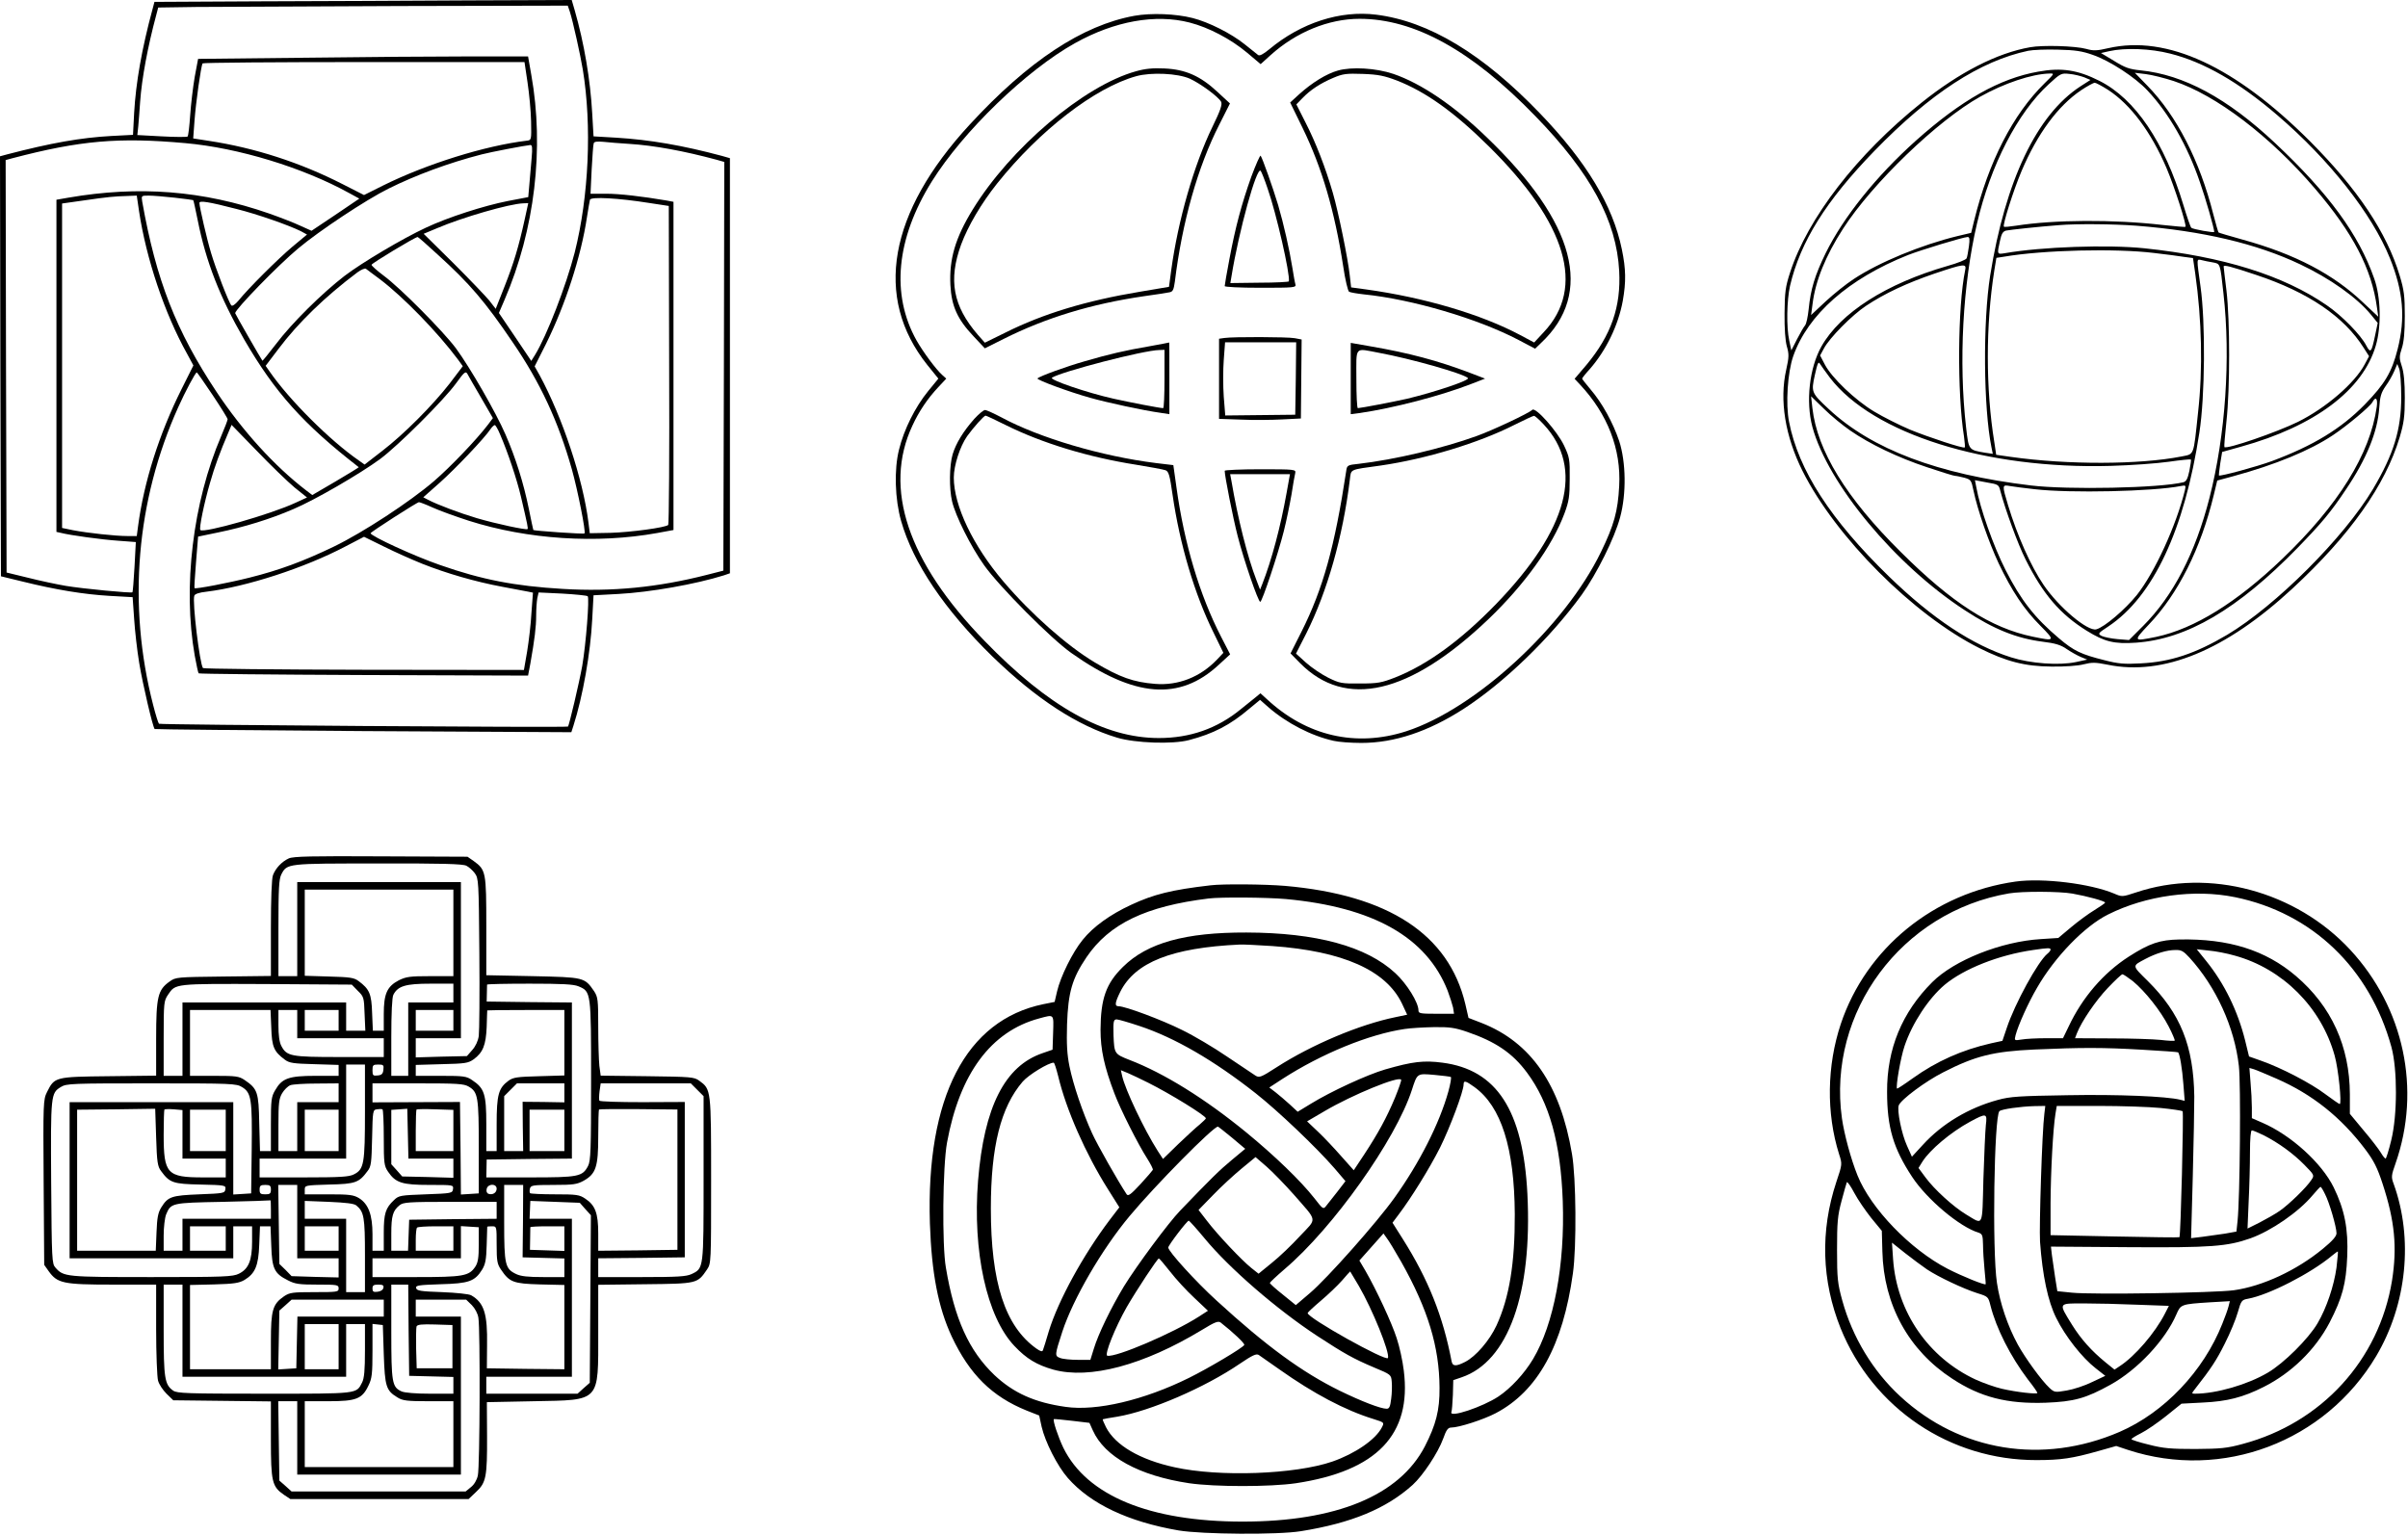 <?xml version="1.0" standalone="no"?>
<!DOCTYPE svg PUBLIC "-//W3C//DTD SVG 20010904//EN"
 "http://www.w3.org/TR/2001/REC-SVG-20010904/DTD/svg10.dtd">
<svg version="1.0" xmlns="http://www.w3.org/2000/svg"
 width="1280pt" height="816pt" viewBox="0 0 1280 816"
 preserveAspectRatio="xMidYMid meet">
<g transform="translate(0,816) scale(0.1,-0.1)"
fill="#000000" stroke="none">
<path d="M1388 8153 l-567 -3 -10 -38 c-57 -210 -89 -392 -98 -553 l-6 -116
-116 -6 c-162 -9 -320 -37 -554 -98 l-37 -10 2 -1117 3 -1116 115 -28 c178
-44 325 -68 461 -76 l124 -7 8 -115 c4 -63 16 -169 27 -235 19 -115 72 -340
82 -351 3 -2 502 -7 1110 -11 l1105 -6 11 34 c50 156 91 388 100 566 l7 128
132 7 c169 9 411 52 561 99 l32 11 0 1103 0 1104 -42 12 c-209 56 -383 86
-563 97 l-120 7 -7 122 c-10 180 -43 374 -93 548 l-16 55 -542 -2 c-298 -2
-797 -4 -1109 -5z m1641 -55 c16 -49 57 -234 69 -308 49 -299 32 -674 -43
-972 -46 -178 -148 -442 -211 -545 l-20 -32 -86 128 -86 127 30 70 c161 374
212 806 142 1197 l-17 97 -316 0 c-174 0 -569 -3 -877 -7 l-561 -6 -18 -96
c-9 -53 -20 -144 -24 -203 -4 -59 -10 -111 -14 -114 -3 -3 -65 -3 -137 1
l-130 7 5 47 c2 25 7 84 10 131 9 124 40 291 86 462 l10 38 202 3 c111 1 601
3 1089 5 l886 2 11 -32z m-225 -375 c9 -60 18 -153 19 -208 2 -100 2 -100 -23
-103 -220 -26 -534 -124 -765 -239 l-100 -50 -114 58 c-225 115 -467 193 -710
230 l-84 13 7 95 c7 95 34 289 43 304 2 4 388 7 857 7 l854 0 16 -107z m-1819
-324 c282 -25 626 -130 872 -266 l53 -29 -127 -86 -127 -85 -60 27 c-34 16
-109 45 -166 65 -351 122 -691 149 -1067 84 l-63 -11 0 -883 0 -883 23 -5 c50
-13 218 -36 306 -42 l93 -7 -7 -132 c-4 -72 -9 -133 -11 -135 -5 -6 -264 19
-354 34 -47 8 -137 27 -200 43 l-115 28 -3 1096 -2 1097 37 10 c359 94 563
112 918 80z m2360 -4 c131 -8 292 -38 463 -84 l42 -12 -2 -1086 -3 -1087 -90
-23 c-259 -66 -501 -90 -765 -74 -253 15 -429 49 -651 127 -134 46 -369 154
-369 169 0 6 247 165 257 165 5 0 39 -13 74 -29 35 -16 121 -47 192 -70 312
-99 678 -123 1000 -65 l87 16 0 873 0 872 -37 7 c-130 22 -249 36 -321 36
l-83 0 6 128 c4 70 8 133 11 140 2 9 18 11 51 8 27 -3 89 -8 138 -11z m-519
-75 c-3 -38 -9 -101 -12 -139 l-6 -69 -110 -21 c-126 -25 -316 -86 -433 -141
-123 -57 -341 -186 -435 -258 -119 -92 -279 -250 -362 -360 -39 -51 -72 -91
-73 -90 -6 7 -145 249 -145 253 0 20 227 254 335 344 112 94 361 259 480 318
145 72 320 137 495 182 45 12 233 48 259 50 10 1 12 -14 7 -69z m-2087 -282
c38 -253 136 -545 255 -758 l34 -63 -63 -126 c-119 -238 -200 -494 -231 -728
l-7 -53 -51 0 c-62 0 -210 16 -288 31 l-58 12 0 862 0 863 113 16 c130 19 164
22 233 24 l51 2 12 -82z m189 71 c53 -6 98 -12 99 -13 2 -1 12 -49 24 -107 44
-222 118 -410 247 -634 163 -281 314 -450 609 -679 1 -1 -54 -35 -122 -75
l-125 -73 -33 25 c-168 129 -337 315 -475 522 -217 327 -322 596 -396 1013 -5
32 -5 32 35 32 22 0 83 -5 137 -11z m2522 -28 l105 -16 2 -845 c2 -464 -1
-847 -5 -851 -14 -14 -200 -39 -307 -42 l-110 -2 -7 57 c-29 231 -138 558
-259 782 l-27 48 60 119 c103 208 187 466 218 674 7 44 14 86 16 93 5 17 151
9 314 -17z m-2193 -32 c112 -28 277 -86 342 -118 l33 -18 -78 -65 c-77 -65
-233 -220 -287 -287 -17 -20 -32 -30 -37 -25 -13 13 -84 197 -108 279 -22 72
-62 246 -62 266 0 14 50 6 197 -32z m1532 -56 c-32 -145 -58 -232 -107 -356
l-47 -119 -34 44 c-19 23 -105 113 -191 199 l-158 156 72 30 c133 57 385 130
458 132 l26 1 -19 -87z m-463 -186 c170 -154 253 -251 398 -465 148 -216 244
-423 316 -678 31 -111 75 -332 67 -340 -4 -5 -269 14 -272 18 -1 2 -12 53 -24
113 -28 137 -70 271 -124 395 -51 118 -189 357 -264 459 -70 93 -295 320 -383
385 -36 27 -65 53 -65 58 0 8 231 147 245 148 3 0 51 -42 106 -93z m-306 -132
c124 -94 305 -280 414 -426 l26 -36 -69 -91 c-91 -117 -244 -271 -360 -360
l-93 -72 -31 22 c-153 106 -369 321 -474 473 l-21 30 69 91 c103 137 247 277
419 406 19 14 40 23 45 19 6 -4 39 -30 75 -56z m537 -629 l63 -109 -27 -36
c-62 -81 -199 -224 -286 -299 -128 -110 -377 -273 -532 -348 -164 -79 -292
-126 -448 -165 -111 -28 -288 -62 -293 -56 -2 1 2 64 8 138 l11 136 106 22
c138 28 280 72 400 124 114 48 355 188 461 266 95 70 341 315 405 404 42 58
50 65 59 50 5 -10 38 -67 73 -127z m-1427 14 c44 -66 80 -124 80 -129 0 -5
-15 -45 -34 -89 -151 -352 -205 -803 -141 -1167 9 -49 18 -92 21 -95 3 -3 398
-7 878 -9 l873 -3 12 63 c23 130 31 196 31 255 0 34 3 76 6 93 l7 31 126 -6
c69 -4 130 -10 135 -14 10 -10 -9 -252 -29 -370 -16 -89 -70 -319 -76 -323
-11 -6 -2168 9 -2174 15 -4 4 -18 49 -31 100 -137 532 -90 1086 133 1582 37
83 92 186 99 186 2 0 40 -54 84 -120z m436 -492 l66 -53 -61 -28 c-130 -61
-488 -163 -506 -145 -8 7 20 144 52 253 23 82 53 163 98 268 l16 38 135 -139
c74 -77 164 -164 200 -194z m1092 283 c42 -97 89 -238 111 -331 36 -154 39
-169 35 -173 -7 -6 -167 28 -269 58 -88 26 -211 72 -260 98 l-25 13 88 78 c84
75 238 237 269 284 8 12 19 22 23 22 4 0 17 -22 28 -49z m-412 -689 c126 -50
280 -95 425 -122 63 -12 125 -24 138 -26 l24 -5 -8 -107 c-3 -59 -14 -151 -23
-206 l-17 -98 -850 1 c-467 1 -853 5 -856 9 -17 20 -58 355 -46 385 3 9 26 17
64 21 213 26 523 127 738 240 l100 52 106 -52 c58 -29 150 -70 205 -92z"/>
<path d="M6030 8076 c-276 -50 -565 -241 -875 -578 -432 -468 -512 -919 -226
-1278 l59 -73 -54 -66 c-70 -86 -129 -205 -155 -311 -27 -106 -22 -264 11
-380 64 -225 232 -473 486 -721 232 -225 452 -368 662 -431 97 -29 295 -36
382 -13 130 34 219 80 321 167 l57 47 43 -38 c97 -85 230 -154 349 -180 25 -6
91 -11 146 -11 176 0 356 60 544 181 216 140 460 376 628 607 79 110 175 302
204 412 34 125 31 294 -5 405 -33 98 -91 203 -151 273 -25 30 -46 56 -46 59 0
3 18 26 41 51 87 100 151 232 175 362 18 102 17 169 -5 275 -48 233 -188 465
-434 721 -305 318 -592 491 -872 526 -191 24 -399 -43 -568 -184 -33 -27 -52
-37 -60 -30 -7 5 -38 30 -70 56 -72 58 -191 118 -277 140 -90 23 -220 28 -310
12z m294 -36 c101 -26 218 -87 306 -161 l71 -60 52 47 c136 123 309 194 474
194 291 0 596 -168 933 -516 295 -303 433 -558 447 -825 10 -190 -42 -340
-174 -499 l-63 -74 29 -31 c146 -156 219 -343 208 -539 -7 -134 -27 -207 -97
-351 -192 -396 -666 -833 -1035 -953 -267 -86 -530 -26 -742 172 l-33 30 -24
-20 c-13 -10 -50 -40 -82 -66 -125 -102 -269 -152 -434 -152 -289 0 -586 165
-927 517 -408 420 -539 811 -383 1144 35 76 80 143 137 204 l43 46 -21 19
c-34 30 -103 124 -137 184 -137 245 -108 541 81 845 166 266 503 592 762 736
210 117 427 156 609 109z"/>
<path d="M6038 7781 c-277 -77 -667 -408 -868 -736 -92 -150 -125 -263 -118
-401 6 -112 37 -181 123 -272 l60 -64 100 50 c223 112 465 186 745 227 63 9
125 18 137 21 17 3 22 13 28 56 39 318 122 611 236 835 l57 113 -66 61 c-91
85 -170 120 -282 125 -62 3 -103 -1 -152 -15z m286 -39 c57 -26 152 -96 167
-123 7 -14 -3 -45 -46 -133 -99 -204 -183 -498 -219 -761 l-12 -90 -154 -26
c-289 -48 -517 -118 -715 -217 l-110 -54 -38 43 c-131 152 -157 290 -88 479
37 99 106 217 191 324 226 283 520 510 740 571 80 22 220 15 284 -13z"/>
<path d="M7112 7785 c-61 -17 -137 -64 -206 -126 l-48 -44 66 -135 c103 -212
170 -439 216 -736 10 -70 25 -131 31 -135 7 -4 42 -10 78 -14 258 -26 609
-130 824 -243 l87 -46 31 30 c283 265 185 640 -289 1095 -175 169 -347 285
-495 336 -92 31 -221 39 -295 18z m313 -53 c154 -60 305 -168 489 -350 414
-409 516 -751 292 -988 l-51 -55 -75 40 c-207 110 -508 199 -817 242 l-81 11
-7 62 c-10 93 -61 340 -90 440 -39 135 -92 271 -146 376 l-48 95 31 32 c44 46
97 80 165 109 52 22 69 24 158 21 82 -3 114 -10 180 -35z"/>
<path d="M6652 7222 c-52 -146 -85 -269 -117 -440 -14 -73 -25 -138 -25 -143
0 -5 79 -9 191 -9 177 0 190 1 185 18 -3 9 -10 49 -16 87 -16 100 -47 236 -76
335 -28 93 -84 251 -93 262 -3 4 -25 -46 -49 -110z m86 -64 c46 -130 121 -458
113 -494 0 -3 -71 -7 -156 -7 l-155 -2 6 35 c39 241 134 585 155 562 4 -4 21
-46 37 -94z"/>
<path d="M6508 6363 l-28 -4 0 -213 0 -213 118 -4 c64 -3 162 -2 217 1 l100 5
2 210 2 210 -37 7 c-39 7 -328 8 -374 1z m380 -215 l-3 -193 -186 -2 -186 -2
-8 100 c-4 56 -4 143 0 195 l7 94 189 0 189 0 -2 -192z"/>
<path d="M6110 6319 c-129 -22 -215 -42 -345 -80 -95 -27 -239 -79 -250 -91
-7 -7 165 -71 280 -103 88 -25 286 -68 375 -80 l46 -7 0 191 c0 105 0 191 -1
190 0 -1 -47 -9 -105 -20z m80 -174 c0 -85 -3 -155 -7 -155 -17 0 -173 30
-263 50 -139 31 -345 101 -328 112 50 32 487 146 571 147 l27 1 0 -155z"/>
<path d="M7180 6147 l0 -189 48 6 c178 26 429 91 591 154 l75 29 -81 31 c-172
65 -321 105 -530 141 l-103 18 0 -190z m151 137 c168 -31 447 -110 472 -134
13 -11 -170 -73 -323 -110 -76 -17 -243 -49 -262 -50 -5 0 -8 70 -8 155 0 179
-13 164 121 139z"/>
<path d="M8145 5981 c-18 -18 -209 -108 -295 -139 -182 -66 -438 -126 -627
-148 -60 -6 -63 -8 -67 -38 -61 -402 -123 -626 -238 -855 l-58 -115 50 -51
c243 -246 583 -167 1003 234 190 182 338 387 403 561 24 65 28 90 28 185 1
103 -1 114 -30 176 -36 76 -152 207 -169 190z m61 -78 c216 -232 129 -558
-252 -953 -188 -194 -366 -324 -538 -392 -72 -28 -92 -32 -186 -32 -99 -1
-109 1 -170 31 -36 18 -89 54 -118 80 l-53 48 55 108 c111 221 194 513 231
815 8 60 -7 53 165 77 241 35 521 120 710 216 52 26 99 48 104 48 4 1 28 -20
52 -46z"/>
<path d="M5179 5933 c-59 -67 -97 -129 -115 -188 -18 -60 -19 -184 -3 -251 18
-77 100 -241 170 -339 80 -113 356 -391 464 -467 335 -237 575 -256 783 -63
l61 56 -49 95 c-113 220 -195 494 -236 790 l-17 121 -92 11 c-289 36 -620 134
-822 243 -40 21 -79 39 -87 39 -8 0 -33 -21 -57 -47z m167 -33 c193 -96 439
-171 694 -211 74 -12 144 -25 155 -29 17 -6 23 -25 38 -131 38 -263 117 -529
218 -733 l52 -107 -34 -36 c-89 -93 -206 -139 -329 -129 -115 9 -188 35 -322
115 -145 87 -337 256 -484 429 -162 190 -264 404 -264 553 0 64 33 166 71 220
34 47 89 109 98 109 4 0 51 -22 107 -50z"/>
<path d="M6510 5657 c0 -28 44 -250 69 -347 32 -126 109 -350 120 -350 10 0
96 259 125 375 14 55 32 143 41 195 8 52 17 104 20 115 4 19 -1 20 -185 20
-105 0 -190 -4 -190 -8z m329 -118 c-32 -179 -79 -356 -129 -484 l-12 -30 -19
50 c-48 123 -100 332 -133 527 l-7 37 159 0 159 0 -18 -100z"/>
<path d="M10792 7909 c-177 -31 -377 -134 -578 -295 -343 -274 -605 -613 -699
-904 -24 -74 -28 -102 -29 -215 -1 -82 4 -147 12 -176 12 -41 12 -57 -3 -124
-37 -163 -6 -354 87 -540 177 -352 589 -765 940 -941 142 -71 241 -97 383 -98
71 -1 141 4 171 12 44 11 62 11 127 -2 296 -61 628 76 984 406 306 284 492
547 569 804 22 75 27 108 27 209 0 82 -5 135 -16 168 -14 42 -14 52 0 95 11
32 16 86 16 172 0 107 -4 138 -27 214 -69 230 -223 460 -477 715 -398 398
-760 566 -1072 495 -60 -14 -79 -15 -117 -4 -59 16 -231 21 -298 9z m333 -41
c90 -31 226 -120 290 -189 114 -121 213 -294 279 -488 30 -85 76 -246 76 -264
0 -6 -114 14 -122 22 -4 3 -23 58 -42 121 -101 335 -256 564 -446 660 -115 58
-201 72 -326 49 -204 -36 -408 -151 -649 -366 -212 -190 -385 -406 -480 -598
-58 -119 -80 -191 -91 -300 -4 -38 -12 -77 -19 -85 -7 -8 -26 -41 -43 -74
l-30 -59 -11 52 c-16 73 -13 214 4 291 55 235 191 452 449 718 297 306 562
478 817 532 24 5 96 8 159 6 92 -2 129 -8 185 -28z m411 7 c179 -45 365 -152
569 -327 278 -238 504 -526 599 -761 71 -176 83 -317 41 -483 -31 -123 -68
-185 -175 -295 -126 -129 -275 -219 -492 -300 -81 -30 -277 -83 -283 -77 -1 2
2 30 7 64 l10 61 100 28 c393 109 648 301 717 538 30 103 27 257 -9 357 -82
234 -242 452 -525 718 -255 240 -487 365 -717 388 -59 6 -82 14 -140 50 l-70
42 44 10 c85 19 219 14 324 -13z m-668 -158 c-169 -166 -297 -417 -374 -729
l-16 -66 -72 -17 c-193 -47 -417 -139 -553 -229 -40 -26 -107 -80 -149 -119
l-77 -72 8 60 c15 121 69 255 162 399 155 241 503 576 729 702 126 71 275 121
368 123 28 1 27 0 -26 -52z m211 32 l33 -14 -53 -34 c-232 -151 -399 -500
-480 -1006 -39 -245 -36 -703 7 -914 l7 -34 -41 6 c-88 15 -87 13 -101 134
-40 350 -18 759 58 1085 72 310 216 589 381 740 63 58 67 60 110 55 25 -2 60
-11 79 -18z m476 -20 c226 -75 512 -293 750 -571 203 -237 302 -427 330 -633
l7 -49 -79 74 c-159 152 -363 259 -642 336 -68 19 -126 36 -128 38 -2 2 -15
46 -28 97 -72 285 -195 524 -350 683 l-67 69 58 -7 c33 -4 100 -21 149 -37z
m-349 -47 c121 -79 229 -225 311 -417 42 -99 108 -304 100 -311 -1 -2 -57 3
-122 10 -260 30 -576 28 -779 -4 -33 -5 -62 -8 -64 -5 -8 8 50 192 94 296 84
198 193 346 316 429 33 22 66 40 73 40 6 0 38 -17 71 -38z m150 -722 c353 -28
638 -95 870 -205 159 -75 303 -177 378 -269 l35 -43 -14 -67 c-19 -90 -24 -96
-47 -53 -28 55 -129 159 -210 214 -230 159 -551 259 -970 303 -192 20 -545 8
-740 -26 -43 -7 -43 -7 -27 65 8 38 15 50 32 55 20 4 173 21 282 29 94 8 291
6 411 -3z m-890 -110 c-4 -28 -9 -56 -12 -63 -3 -8 -48 -26 -102 -41 -326 -94
-569 -249 -670 -428 -64 -114 -84 -293 -48 -428 82 -302 441 -735 811 -975
154 -101 274 -149 414 -167 66 -8 96 -17 127 -39 22 -15 56 -34 75 -42 l34
-14 -60 -13 c-90 -19 -241 -8 -345 25 -205 65 -418 206 -648 429 -311 302
-482 566 -532 823 -19 95 -8 262 22 349 78 222 294 412 610 538 69 27 293 95
317 96 11 0 12 -11 7 -50z m984 -35 c63 -7 136 -17 161 -21 l46 -6 12 -82 c35
-246 41 -508 15 -739 -25 -236 -19 -220 -88 -234 -224 -44 -606 -45 -908 -2
l-77 11 -10 67 c-46 283 -46 623 0 913 l11 67 39 6 c210 36 595 45 799 20z
m312 -50 c41 -8 39 -2 57 -165 39 -344 11 -754 -74 -1086 -75 -294 -193 -522
-353 -682 l-75 -75 -62 5 c-34 3 -71 11 -84 17 -21 12 -19 14 37 51 238 159
404 513 483 1030 30 191 33 587 6 777 -21 153 -22 146 6 140 12 -3 39 -9 59
-12z m-1316 -42 c-40 -191 -43 -656 -6 -885 4 -29 6 -55 4 -57 -6 -7 -189 53
-292 95 -56 24 -142 67 -190 96 -100 60 -225 179 -262 250 l-25 48 20 37 c30
57 150 178 224 227 101 67 217 121 363 171 161 54 172 55 164 18z m1548 -25
c276 -92 466 -221 571 -388 l28 -44 -23 -43 c-53 -100 -206 -232 -355 -306
-112 -55 -378 -147 -391 -134 -2 2 3 64 11 138 19 173 19 534 0 694 -8 66 -15
123 -15 128 0 10 37 1 174 -45z m-2267 -546 c229 -299 831 -488 1493 -469 107
3 246 13 309 22 62 9 115 14 117 12 2 -2 -2 -29 -8 -60 -9 -43 -17 -57 -32
-61 -126 -31 -613 -41 -811 -17 -493 59 -845 192 -1074 406 -93 87 -94 90 -74
181 14 63 19 74 27 60 6 -10 30 -43 53 -74z m3037 -102 c0 -175 -40 -304 -150
-490 -153 -257 -517 -621 -775 -775 -171 -101 -301 -144 -459 -152 -88 -5
-121 -2 -194 17 -124 31 -162 49 -241 116 -130 110 -202 202 -284 363 -65 128
-136 328 -156 442 l-7 36 63 -12 c61 -10 64 -12 72 -45 26 -99 94 -285 134
-364 93 -186 184 -292 326 -380 94 -58 145 -71 261 -63 270 19 540 177 858
503 129 133 177 190 257 310 111 164 169 308 178 434 4 62 10 82 34 117 17 23
37 59 46 80 l16 38 10 -25 c6 -14 11 -81 11 -150z m-2929 -179 c104 -72 254
-144 408 -195 75 -25 142 -46 149 -46 7 0 30 -5 50 -10 35 -10 37 -14 48 -67
22 -105 82 -277 134 -388 70 -147 135 -245 222 -332 80 -81 79 -83 -41 -58
-222 46 -429 179 -701 450 -291 288 -444 539 -470 765 l-7 63 69 -67 c37 -37
100 -88 139 -115z m2799 127 c-35 -252 -204 -524 -503 -810 -241 -231 -467
-371 -669 -414 -123 -25 -124 -24 -41 64 157 164 278 405 347 692 l18 75 85
23 c221 60 409 137 531 219 75 50 197 152 209 175 17 32 29 20 23 -24z m-1819
-439 c190 -22 631 -12 778 17 26 5 27 4 21 -23 -46 -187 -160 -436 -255 -556
-62 -77 -173 -172 -216 -183 -46 -12 -200 118 -280 236 -68 100 -140 262 -189
424 -32 106 -32 110 9 102 17 -3 77 -11 132 -17z"/>
<path d="M1535 3596 c-37 -17 -70 -52 -84 -89 -7 -17 -11 -127 -11 -282 l0
-254 -252 -3 c-249 -3 -254 -3 -287 -27 -62 -44 -71 -81 -71 -303 l0 -197
-252 -3 c-286 -3 -288 -4 -328 -84 -20 -40 -21 -55 -18 -480 l3 -439 24 -34
c46 -64 77 -71 339 -71 l232 0 0 -237 c0 -131 5 -254 10 -273 5 -20 26 -51 45
-70 l36 -35 260 -3 259 -3 0 -202 c0 -226 6 -251 70 -295 l33 -22 474 0 474 0
40 38 c53 49 59 80 58 297 l-1 180 250 5 c356 7 342 -8 342 367 l0 252 249 3
c278 3 278 3 329 78 22 33 22 33 22 474 0 486 0 484 -63 530 -27 20 -44 21
-276 24 l-248 3 -7 52 c-3 29 -6 122 -6 208 0 145 -2 158 -22 189 -51 74 -52
74 -326 80 l-247 5 0 260 c0 289 -2 300 -67 347 l-33 23 -460 2 c-368 2 -466
0 -490 -11z m944 -39 c13 -6 34 -25 45 -40 20 -28 21 -40 24 -425 2 -218 0
-416 -3 -440 -4 -27 -17 -55 -35 -75 l-28 -32 -136 -3 -136 -4 0 51 0 51 120
0 120 0 0 415 0 415 -435 0 -435 0 0 -250 0 -250 -50 0 -50 0 0 255 c0 209 3
261 15 285 31 60 28 59 515 59 334 1 451 -2 469 -12z m-69 -357 l0 -230 -123
0 c-108 0 -128 -3 -167 -22 -63 -33 -80 -72 -80 -180 l0 -88 -29 0 -29 0 -4
94 c-3 102 -14 127 -72 170 -24 18 -45 21 -157 24 l-129 4 0 229 0 229 395 0
395 0 0 -230z m-508 -308 c32 -31 33 -36 36 -122 l4 -90 -51 0 -51 0 0 75 0
75 -435 0 -435 0 0 -195 0 -195 -50 0 -50 0 0 199 c0 190 1 199 23 232 41 60
29 59 524 57 l453 -3 32 -33z m508 -12 l0 -50 -120 0 -120 0 0 -195 0 -195
-45 0 -45 0 0 206 c0 126 4 213 11 225 24 47 66 59 197 59 l122 0 0 -50z m665
36 c67 -28 67 -29 67 -501 0 -368 -2 -427 -16 -454 -30 -57 -50 -61 -308 -61
l-233 0 1 47 1 48 227 3 226 2 0 415 0 415 -227 2 -226 3 1 43 c0 23 1 44 1
47 1 3 102 5 226 5 172 0 234 -3 260 -14z m-1633 -220 c3 -102 14 -127 72
-170 24 -18 45 -21 157 -24 l129 -4 0 -29 0 -29 -123 0 c-142 0 -178 -13 -214
-76 -21 -35 -23 -53 -23 -181 l0 -143 -29 0 -29 0 -4 149 c-3 165 -9 182 -78
229 -30 20 -45 22 -161 22 l-129 0 0 175 0 175 214 0 214 0 4 -94z m138 19 l0
-75 230 0 230 0 0 -50 0 -50 -235 0 c-260 0 -281 4 -310 60 -10 19 -15 57 -15
110 l0 80 50 0 50 0 0 -75z m220 20 l0 -55 -90 0 -90 0 0 55 0 55 90 0 90 0 0
-55z m610 0 l0 -55 -100 0 -100 0 0 55 0 55 100 0 100 0 0 -55z m590 -119 l0
-174 -134 -4 c-117 -3 -138 -6 -163 -24 -53 -39 -63 -74 -63 -231 l0 -143 -27
0 -28 0 0 143 c0 160 -10 191 -75 234 -30 21 -45 23 -166 23 l-134 0 0 29 0
29 138 4 c125 3 140 5 170 26 49 36 65 75 69 172 1 47 3 86 3 88 0 1 92 2 205
2 l205 0 0 -174z m-1060 -366 c0 -278 -5 -307 -59 -334 -25 -13 -71 -16 -266
-16 l-235 0 0 50 0 50 230 0 230 0 0 250 0 250 50 0 50 0 0 -250z m98 223 c-2
-22 -9 -29 -30 -31 -25 -3 -28 0 -28 27 0 28 3 31 31 31 27 0 30 -3 27 -27z
m-751 -93 c49 -30 54 -64 51 -330 l-3 -235 -47 -3 -48 -3 0 245 0 246 -435 0
-435 0 0 -415 0 -415 435 0 435 0 0 85 0 85 50 0 50 0 0 -82 c0 -100 -19 -145
-70 -170 -32 -16 -76 -18 -463 -18 -456 0 -469 1 -512 50 -19 21 -20 38 -23
453 -3 469 -2 475 52 508 29 18 58 19 481 19 428 0 452 -1 482 -20z m513 -30
l0 -50 -110 0 -110 0 0 -130 0 -130 -50 0 -50 0 0 138 c0 119 3 141 20 170 11
18 30 37 43 42 12 5 75 9 140 9 l117 1 0 -50z m691 33 c50 -29 54 -55 54 -323
l0 -245 -47 -3 -48 -3 -2 246 -3 246 -232 -1 -233 -1 0 51 0 50 241 0 c208 0
245 -2 270 -17z m509 -34 l0 -50 -111 2 -111 1 1 -131 2 -131 -51 0 -50 0 0
146 0 146 34 34 34 34 126 0 126 0 0 -51z m706 17 l34 -34 0 -436 c0 -484 1
-479 -64 -510 -28 -13 -72 -16 -265 -16 l-231 0 0 50 0 50 230 2 230 3 0 413
0 413 -224 -1 c-123 0 -227 3 -230 8 -2 4 -2 27 1 50 l6 42 239 0 240 0 34
-34z m-2850 -432 c46 -63 64 -69 210 -72 132 -3 135 -4 132 -25 -3 -21 -9 -22
-138 -27 -149 -6 -167 -12 -203 -70 -17 -28 -22 -54 -25 -132 l-4 -98 -209 0
-209 0 0 375 0 375 208 2 207 3 5 -152 c4 -133 8 -155 26 -179z m114 195 l0
-129 115 0 115 0 0 -50 0 -50 -121 0 c-191 0 -209 19 -209 227 0 71 2 132 4
134 3 2 25 3 50 1 l46 -4 0 -129z m1070 -18 c0 -137 2 -150 23 -181 40 -59 75
-70 220 -70 127 0 128 0 125 -22 -3 -22 -7 -23 -145 -28 -134 -5 -143 -6 -168
-30 -46 -43 -55 -72 -55 -175 l0 -95 -30 0 -30 0 0 88 c0 104 -22 161 -72 192
-29 17 -50 20 -160 20 l-128 0 0 24 c0 24 0 24 129 28 141 3 159 10 205 72 19
24 21 44 24 176 3 144 4 149 25 152 12 2 25 2 30 0 4 -2 7 -70 7 -151z m250
-111 l120 0 0 -51 0 -51 -136 4 -136 3 -29 33 -29 32 0 145 0 144 43 3 42 3 3
-132 3 -133 119 0z m120 149 l0 -109 -100 0 -100 0 0 108 c0 60 2 111 4 113 2
2 47 3 100 1 l96 -3 0 -110z m1191 -261 l0 -373 -211 -3 -210 -2 0 92 c0 108
-16 150 -69 185 -31 21 -46 23 -161 23 -70 0 -129 3 -132 6 -3 3 -4 14 -1 25
5 17 15 19 125 19 106 0 125 3 160 22 66 37 78 74 78 236 0 76 2 141 4 143 2
2 97 3 210 2 l207 -2 0 -373z m-2401 262 l0 -110 -95 0 -95 0 0 110 0 110 95
0 95 0 0 -110z m600 0 l0 -110 -90 0 -90 0 0 110 0 110 90 0 90 0 0 -110z
m1200 0 l0 -110 -92 0 -93 0 0 110 0 110 93 0 92 0 0 -110z m-1560 -315 c0
-21 -5 -25 -30 -25 -25 0 -30 4 -30 25 0 21 5 25 30 25 25 0 30 -4 30 -25z
m140 -170 l0 -195 110 0 110 0 0 -51 0 -51 -125 3 -125 4 -32 33 -33 32 -3
210 -3 210 50 0 51 0 0 -195z m1060 175 c0 -22 -22 -35 -44 -27 -9 4 -12 14
-9 26 7 29 53 29 53 1z m140 -172 l-2 -193 111 -3 111 -3 0 -49 0 -50 -111 0
c-82 0 -120 4 -145 16 -59 28 -64 49 -64 274 l0 200 50 0 51 0 -1 -192z
m-1340 62 l0 -50 -235 0 -235 0 0 -85 0 -85 -50 0 -50 0 0 80 c0 45 6 95 13
113 26 61 27 62 301 67 138 3 252 7 254 8 1 1 2 -20 2 -48z m454 21 c41 -34
46 -62 46 -266 l0 -195 -50 0 -50 0 0 195 0 195 -110 0 -110 0 0 48 0 47 128
-5 c91 -4 134 -9 146 -19z m1217 -19 l30 -33 -3 -445 -3 -446 -33 -29 -32 -29
-243 0 -242 0 0 45 0 45 228 0 227 0 0 420 0 420 -112 0 -113 0 2 47 c1 27 2
48 2 48 1 0 60 -2 132 -5 l131 -5 29 -33z m-471 -7 l0 -45 -232 -2 -233 -3 -3
-82 -3 -83 -44 0 -45 0 0 91 c0 94 8 122 44 151 19 16 49 18 269 18 l247 0 0
-45z m-1440 -150 l0 -65 -95 0 -95 0 0 65 0 65 95 0 95 0 0 -65z m242 -39 c4
-121 16 -147 88 -183 38 -20 60 -23 157 -23 106 0 113 -1 113 -20 0 -19 -7
-20 -129 -20 -116 0 -131 -2 -161 -22 -61 -42 -70 -74 -70 -240 l0 -148 -215
0 -215 0 0 224 0 224 128 3 c106 3 133 7 162 24 56 34 74 75 78 187 l4 98 28
0 28 0 4 -104z m358 39 l0 -65 -90 0 -90 0 0 65 0 65 90 0 90 0 0 -65z m610 0
l0 -65 -100 0 -100 0 0 58 c0 32 3 62 7 65 3 4 48 7 100 7 l93 0 0 -65z m135
-31 c0 -70 -4 -96 -18 -118 -34 -51 -64 -56 -317 -56 l-230 0 0 50 0 50 235 0
235 0 0 86 0 85 48 -3 47 -3 0 -91z m95 -3 c0 -85 3 -102 23 -131 45 -67 65
-75 208 -79 l129 -3 0 -224 0 -224 -206 2 -206 3 1 122 c3 168 -16 227 -84
266 -11 7 -80 14 -155 17 -115 4 -135 7 -138 22 -3 14 13 16 130 20 150 4 182
15 221 78 17 28 22 53 24 130 2 52 3 96 3 98 0 1 11 2 25 2 25 0 25 0 25 -99z
m360 34 l0 -66 -91 3 -92 3 1 58 c0 31 1 59 1 62 1 3 42 5 91 5 l90 0 0 -65z
m-2030 -490 l0 -245 435 0 435 0 0 140 0 140 50 0 50 0 0 -140 c0 -106 -4
-148 -15 -170 -32 -62 -15 -60 -520 -60 -410 0 -463 2 -484 16 -46 32 -51 66
-51 324 l0 240 50 0 50 0 0 -245z m1068 228 c-2 -11 -14 -19 -31 -21 -22 -3
-27 1 -27 17 0 17 6 21 31 21 24 0 30 -4 27 -17z m134 -225 l3 -243 118 -3
117 -3 0 -44 0 -45 -125 0 c-75 0 -134 5 -150 12 -51 23 -55 45 -55 318 l0
250 45 0 45 0 2 -242z m-132 117 l0 -45 -230 0 -229 0 -3 -137 -3 -138 -48 -3
-48 -3 3 156 3 157 33 29 32 29 245 0 245 0 0 -45z m468 16 c17 -18 32 -45 35
-68 10 -60 8 -793 -3 -838 -5 -24 -20 -49 -37 -62 l-28 -23 -462 0 -463 0 -32
29 -33 29 -3 211 -3 211 50 0 51 0 0 -195 0 -195 435 0 435 0 0 420 0 420
-120 0 -120 0 0 45 0 45 134 0 134 0 30 -29z m-708 -221 l0 -120 -90 0 -90 0
0 120 0 120 90 0 90 0 0 -120z m240 -41 c6 -171 12 -192 73 -229 27 -17 51
-20 165 -20 l132 0 0 -175 0 -175 -395 0 -395 0 0 175 0 175 126 0 c148 0 179
12 213 84 18 37 21 61 21 185 l0 142 28 -3 27 -3 5 -156z m365 41 l0 -115 -95
0 -95 0 -3 104 c-1 58 0 111 2 118 4 11 28 13 98 11 l93 -3 0 -115z"/>
<path d="M10715 3473 c-435 -61 -795 -354 -930 -757 -74 -222 -78 -474 -9
-693 17 -52 17 -53 -15 -148 -86 -260 -78 -525 23 -777 172 -426 582 -702
1041 -701 131 0 191 9 332 49 l92 26 63 -21 c501 -164 1048 43 1319 499 163
275 198 624 93 915 -14 37 -13 45 10 110 137 392 45 826 -241 1135 -289 312
-750 436 -1139 305 -73 -24 -74 -24 -116 -6 -126 53 -378 84 -523 64z m301
-64 c79 -14 174 -40 174 -48 0 -3 -26 -21 -57 -40 -30 -18 -86 -59 -124 -91
l-68 -57 -93 -6 c-211 -13 -460 -112 -577 -229 -161 -161 -241 -355 -240 -583
0 -189 33 -300 133 -452 79 -120 253 -267 354 -297 19 -7 22 -14 23 -64 0 -31
4 -91 8 -132 4 -41 7 -76 6 -78 -5 -6 -124 42 -202 82 -199 103 -408 320 -479
496 -35 86 -71 220 -83 304 -79 565 318 1099 888 1196 70 12 270 11 337 -1z
m864 -19 c411 -84 717 -378 832 -797 32 -119 32 -361 -1 -495 -13 -54 -27 -98
-30 -98 -4 0 -15 14 -25 31 -10 17 -51 71 -92 119 l-73 88 0 104 c-1 255 -98
468 -287 629 -162 138 -358 199 -619 194 -104 -2 -158 -20 -269 -91 -135 -87
-247 -217 -320 -372 l-30 -62 -90 0 c-50 0 -109 -3 -130 -7 -39 -6 -39 -6 -32
23 14 53 66 170 114 252 95 165 253 328 378 390 202 101 458 136 674 92z
m-980 -279 c0 -5 -8 -15 -17 -22 -50 -41 -173 -265 -216 -395 l-23 -68 -60
-13 c-154 -35 -290 -95 -418 -187 -43 -31 -80 -55 -82 -54 -8 9 19 166 40 227
41 122 128 253 213 325 102 85 288 159 470 185 81 12 93 12 93 2z m738 -42
c142 -156 240 -371 263 -577 11 -95 6 -696 -7 -824 l-6 -56 -61 -11 c-34 -5
-89 -13 -121 -17 l-59 -7 9 329 c5 181 8 372 8 424 -4 269 -73 441 -247 614
-86 85 -85 79 -12 118 55 29 113 47 158 47 31 1 43 -5 75 -40z m242 10 c254
-70 459 -275 530 -531 20 -70 39 -258 27 -258 -3 0 -38 24 -77 53 -75 57 -234
140 -340 177 l-65 23 -21 86 c-39 156 -110 302 -207 422 l-50 62 64 -7 c36 -3
98 -15 139 -27z m-542 -136 c66 -55 146 -156 189 -239 21 -40 35 -75 33 -77
-3 -2 -36 -1 -75 4 -38 4 -157 8 -262 8 l-193 1 10 26 c24 62 100 174 164 241
38 40 73 73 78 73 5 0 30 -17 56 -37z m47 -364 c104 -6 191 -12 193 -14 9 -9
22 -88 28 -169 l7 -89 -24 6 c-73 18 -330 29 -598 24 -256 -4 -306 -7 -371
-25 -155 -42 -296 -126 -399 -239 l-58 -63 -26 58 c-29 63 -54 189 -44 215 12
31 142 128 237 176 170 87 266 111 485 121 250 11 365 11 570 -1z m716 -154
c190 -83 343 -205 472 -376 45 -60 64 -97 92 -183 65 -198 78 -338 50 -515
-69 -422 -374 -756 -793 -868 -84 -23 -118 -26 -252 -27 -129 0 -170 3 -247
23 -51 12 -93 26 -93 29 0 4 23 18 51 32 28 14 88 55 133 91 l82 66 114 6
c128 6 212 27 323 83 147 74 274 197 350 342 68 132 88 206 94 352 6 147 -14
248 -72 367 -64 130 -227 278 -380 344 l-55 24 0 56 c0 31 -3 91 -7 134 l-6
77 24 -7 c13 -4 67 -27 120 -50z m-1234 -187 c-12 -91 -28 -598 -23 -680 13
-180 42 -317 86 -405 48 -98 138 -212 210 -268 l51 -40 -70 -33 c-38 -19 -99
-39 -135 -45 -63 -11 -66 -10 -92 14 -42 39 -129 159 -168 230 -54 99 -95 220
-111 328 -26 170 -15 885 13 913 11 11 112 25 186 27 l58 1 -5 -42z m619 31
c60 -6 112 -14 116 -17 6 -7 -10 -663 -17 -670 -2 -2 -157 0 -344 4 l-341 7 0
171 c1 170 13 393 26 474 l7 42 222 0 c122 0 271 -5 331 -11z m-930 -91 c-3
-29 -9 -158 -13 -286 -7 -263 2 -245 -92 -189 -68 41 -169 133 -216 197 l-37
50 21 34 c40 63 150 156 253 212 87 47 92 46 84 -18z m1477 -54 c80 -41 157
-97 216 -157 54 -55 54 -56 37 -81 -25 -39 -119 -130 -168 -164 -23 -16 -72
-44 -107 -62 l-64 -32 6 144 c4 78 7 196 7 261 0 74 4 117 10 117 6 0 34 -12
63 -26z m-2086 -440 l56 -68 3 -110 c7 -283 139 -525 371 -676 150 -99 293
-135 497 -128 152 6 213 23 345 96 144 80 291 237 350 374 23 53 24 54 180 64
l104 6 -7 -28 c-4 -16 -19 -58 -33 -92 -100 -253 -309 -472 -546 -575 -409
-176 -848 -105 -1166 189 -146 135 -254 314 -308 509 -25 91 -28 116 -28 270
0 147 3 182 24 260 13 50 26 94 28 99 3 5 21 -21 40 -57 19 -36 60 -95 90
-133z m2412 127 c23 -44 61 -175 61 -208 0 -16 -22 -41 -72 -82 -139 -115
-322 -200 -474 -221 -100 -14 -752 -24 -859 -13 l-79 8 -12 75 c-6 41 -14 95
-17 118 l-5 44 416 -3 c436 -3 522 4 644 47 110 39 257 140 331 229 21 25 40
45 42 45 3 0 14 -18 24 -39z m-2116 -400 c60 -40 193 -103 269 -127 55 -17 57
-19 68 -63 31 -124 107 -273 200 -396 28 -35 50 -67 50 -71 0 -8 -110 4 -188
22 -35 8 -98 30 -140 49 -252 117 -419 360 -439 639 l-6 89 69 -55 c38 -30 91
-69 117 -87z m2177 10 c-13 -96 -53 -216 -101 -297 -48 -82 -180 -213 -264
-262 -108 -64 -275 -112 -387 -112 -19 0 -19 1 -1 24 87 111 115 154 159 242
28 55 59 130 69 166 18 63 21 67 55 73 110 20 334 135 445 228 17 14 31 24 32
23 2 -1 -2 -39 -7 -85z m-1057 -198 l166 -6 -21 -41 c-52 -102 -159 -227 -241
-280 l-27 -18 -47 38 c-76 62 -131 124 -178 199 -74 120 -77 115 63 115 65 0
194 -3 285 -7z"/>
<path d="M6435 3453 c-208 -24 -303 -48 -423 -104 -110 -51 -201 -116 -257
-186 -54 -66 -118 -196 -136 -274 l-13 -56 -60 -12 c-412 -85 -624 -496 -603
-1166 9 -264 44 -446 116 -601 95 -201 213 -319 399 -394 l66 -26 13 -60 c19
-81 83 -208 139 -272 121 -138 321 -233 589 -279 126 -21 528 -24 650 -4 269
43 454 120 594 246 55 50 135 171 162 245 17 48 26 60 43 60 41 0 171 42 236
76 224 117 358 361 411 744 20 141 17 509 -5 635 -62 368 -218 593 -480 696
l-70 27 -17 74 c-88 370 -408 580 -959 628 -109 9 -329 11 -395 3z m400 -73
c465 -43 748 -203 860 -487 12 -32 25 -73 29 -90 l5 -33 -94 0 c-86 0 -95 2
-95 18 0 42 -62 142 -123 198 -154 143 -420 215 -792 216 -325 1 -526 -55
-655 -182 -91 -89 -119 -170 -120 -335 0 -106 20 -197 74 -339 31 -83 126
-271 173 -344 19 -30 33 -57 31 -62 -2 -4 -31 -38 -66 -76 -51 -55 -65 -65
-73 -54 -45 68 -156 263 -184 325 -50 110 -100 257 -120 355 -13 64 -16 117
-13 224 6 171 27 243 103 356 121 179 316 272 650 313 66 8 306 6 410 -3z
m-71 -250 c375 -27 603 -129 688 -305 l28 -60 -62 -13 c-191 -39 -445 -146
-633 -267 -82 -53 -91 -56 -111 -44 -12 8 -80 53 -151 101 -70 48 -178 112
-240 142 -106 53 -301 126 -337 126 -22 0 -20 18 9 77 79 157 273 234 635 251
19 1 98 -3 174 -8z m-1166 -461 l-3 -90 -52 -18 c-202 -68 -312 -286 -344
-678 -30 -376 46 -724 193 -879 64 -68 119 -101 207 -126 193 -53 479 23 790
211 70 43 87 49 100 39 64 -50 130 -112 125 -119 -9 -16 -189 -123 -294 -175
-238 -118 -492 -178 -656 -154 -164 23 -277 74 -378 169 -135 129 -212 297
-258 571 -21 119 -17 540 6 665 67 366 233 591 489 660 82 22 78 26 75 -76z
m459 36 c187 -62 396 -183 618 -358 117 -92 323 -288 419 -399 l58 -68 -43
-56 c-24 -31 -51 -65 -60 -76 -15 -19 -17 -17 -62 41 -74 94 -211 226 -362
350 -220 180 -437 315 -622 386 -79 31 -80 33 -84 130 -2 75 0 85 17 85 9 0
64 -16 121 -35z m1741 -31 c152 -52 242 -113 319 -217 119 -160 179 -374 190
-682 12 -340 -47 -655 -158 -841 -46 -77 -118 -155 -184 -199 -85 -56 -262
-115 -250 -83 3 7 6 48 8 92 l2 78 44 15 c248 84 377 444 350 976 -23 444
-163 660 -452 697 -99 13 -158 6 -304 -36 -96 -28 -289 -117 -396 -183 l-69
-42 -41 38 c-23 21 -57 50 -76 65 l-34 26 69 45 c209 135 461 238 650 266 32
5 103 9 157 10 82 1 111 -3 175 -25z m-2173 -236 c42 -177 146 -413 264 -600
l61 -97 -52 -68 c-141 -187 -273 -428 -323 -591 -14 -48 -28 -93 -31 -100 -3
-10 -12 -8 -35 8 -167 119 -242 352 -242 745 0 330 53 539 169 674 31 36 137
101 165 101 4 0 14 -33 24 -72z m479 -35 c116 -58 306 -175 306 -189 0 -3 -15
-17 -32 -32 -18 -14 -70 -62 -115 -105 l-81 -79 -28 43 c-72 113 -173 326
-189 398 l-7 31 39 -16 c21 -9 69 -32 107 -51z m1608 31 c4 -2 -2 -37 -13 -77
-47 -169 -153 -379 -287 -566 -91 -128 -357 -428 -449 -506 l-75 -64 -69 56
c-38 30 -69 58 -69 62 0 3 35 36 78 73 258 219 591 688 677 953 29 90 27 88
120 80 44 -4 83 -9 87 -11z m-297 -111 c-44 -105 -89 -188 -164 -302 l-55 -83
-65 73 c-36 41 -91 100 -124 131 l-59 56 94 55 c146 86 397 189 406 166 2 -4
-13 -47 -33 -96z m423 57 c142 -103 212 -324 214 -675 1 -261 -29 -444 -97
-592 -37 -80 -110 -165 -167 -194 -49 -25 -67 -24 -72 4 -46 240 -124 435
-259 649 l-55 87 33 44 c66 87 164 245 220 356 53 107 125 299 125 335 0 23
11 20 58 -14z m-1289 -269 l70 -59 -72 -60 c-64 -53 -107 -95 -274 -269 -62
-64 -232 -294 -299 -403 -68 -113 -136 -252 -160 -332 l-18 -58 -67 0 c-37 0
-79 4 -94 10 -29 11 -29 14 12 140 57 174 210 438 358 615 135 162 444 475
469 475 2 0 36 -27 75 -59z m328 -302 c129 -148 125 -123 33 -221 -43 -47
-110 -111 -149 -142 l-71 -58 -39 31 c-50 40 -179 176 -236 251 l-44 57 77 79
c42 44 111 107 152 141 l74 61 59 -51 c32 -28 97 -95 144 -148z m-474 -233
c131 -159 384 -378 599 -519 144 -94 192 -121 303 -168 89 -37 90 -38 93 -76
2 -21 1 -62 -3 -90 -5 -42 -10 -53 -24 -53 -32 0 -133 39 -248 95 -200 98
-391 237 -656 480 -110 100 -257 262 -257 282 0 12 100 143 109 143 3 0 41
-42 84 -94z m1046 -126 c141 -251 202 -450 203 -669 1 -119 -19 -196 -78 -311
-136 -262 -471 -400 -969 -400 -495 0 -828 138 -953 393 -28 59 -57 146 -50
152 2 1 45 -3 96 -9 l93 -11 18 -40 c63 -141 246 -241 512 -281 138 -20 430
-20 568 0 430 65 616 259 573 599 -6 51 -23 129 -38 173 -26 81 -107 255 -165
356 l-33 56 64 72 64 72 17 -24 c10 -12 45 -70 78 -128z m-1229 -51 c30 -39
88 -102 128 -139 l73 -69 -48 -31 c-137 -88 -443 -219 -487 -208 -17 4 42 151
103 258 52 90 164 260 171 259 3 0 30 -32 60 -70z m1003 -76 c73 -126 165
-353 155 -383 -7 -22 -430 214 -427 239 0 3 32 33 71 66 39 33 89 81 112 107
23 27 42 48 43 48 0 0 21 -35 46 -77z m-422 -444 c181 -128 348 -217 501 -264
57 -18 57 -18 43 -45 -33 -64 -142 -139 -263 -181 -198 -68 -601 -83 -839 -30
-184 40 -315 117 -364 213 -11 22 -19 41 -17 42 2 1 37 8 78 14 173 29 464
154 650 281 68 46 88 55 101 47 9 -6 59 -41 110 -77z"/>
</g>
</svg>
